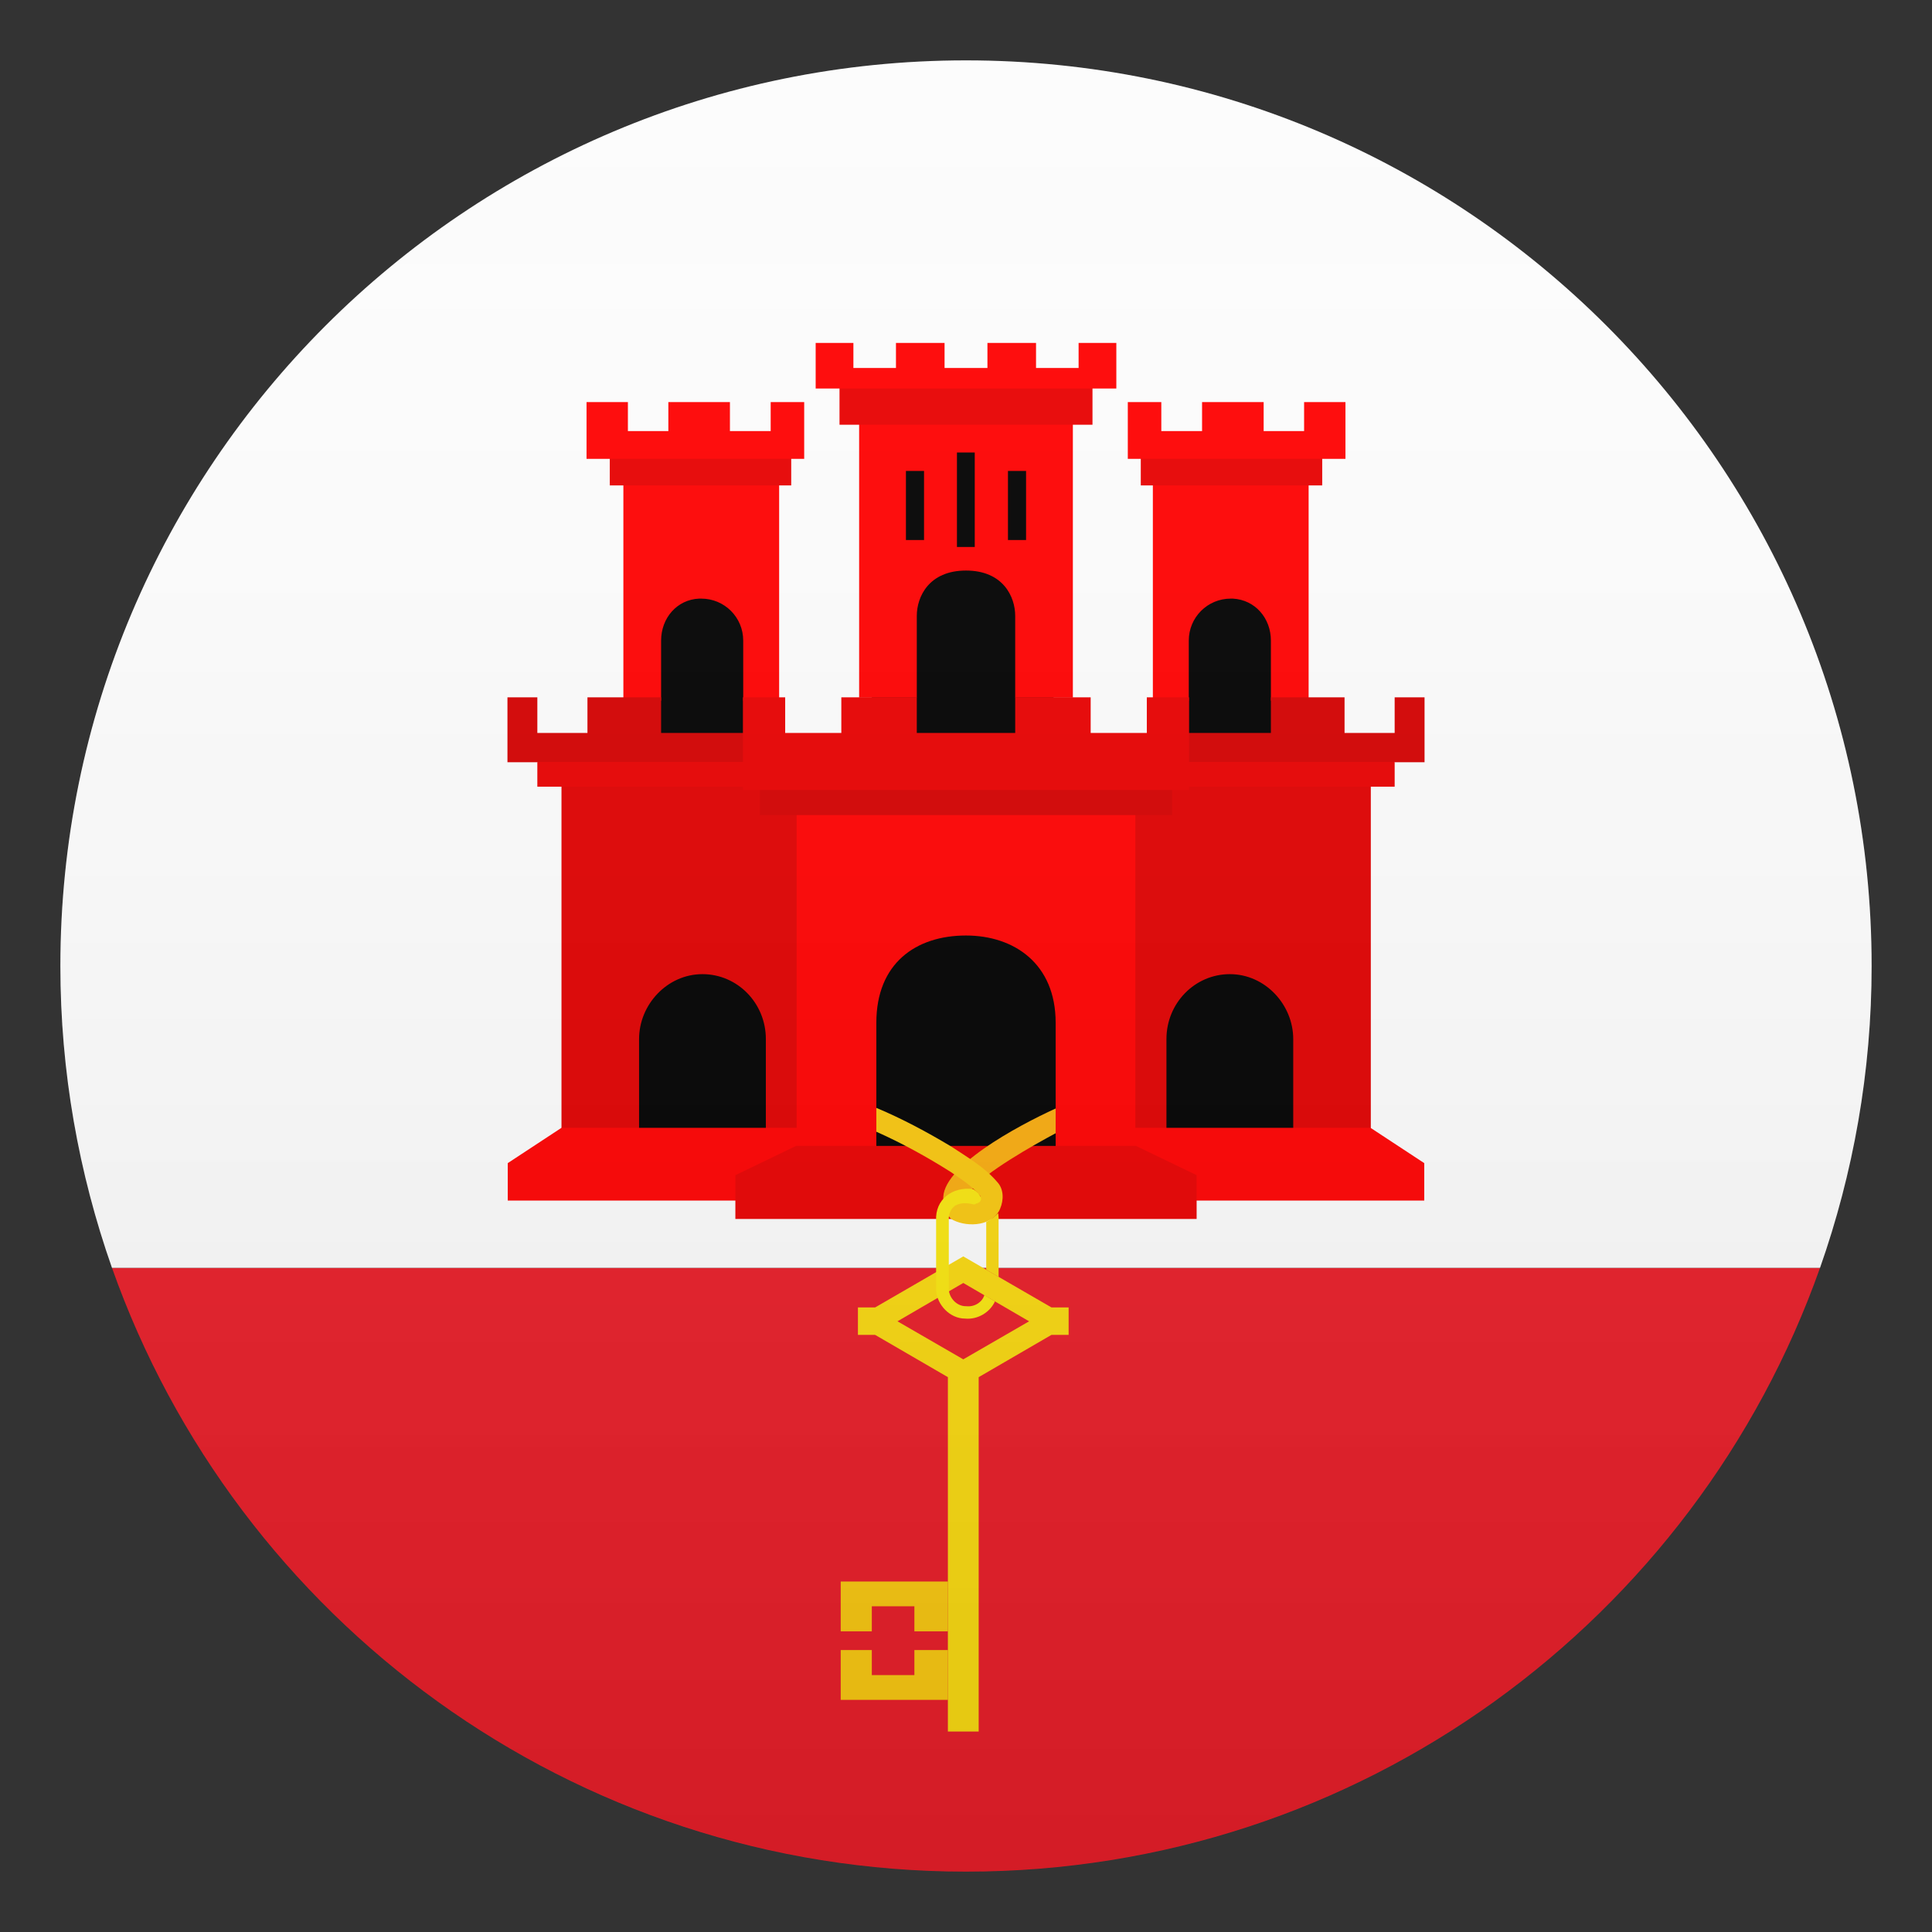 <?xml version="1.0" encoding="utf-8"?>
<!-- Generator: Adobe Illustrator 24.1.2, SVG Export Plug-In . SVG Version: 6.00 Build 0)  -->
<svg version="1.1" id="Layer_1" xmlns="http://www.w3.org/2000/svg" xmlns:xlink="http://www.w3.org/1999/xlink" x="0px" y="0px"
	 width="64px" height="64px" viewBox="0 0 64 64" style="enable-background:new 0 0 64 64;" xml:space="preserve">
<rect x="0" y="0" width="64" height="64" fill="#333333" stroke="none"/>
<path fill="#E81C27" d="M60.29,42H3.71C7.83,53.65,18.94,62,32,62C45.06,62,56.17,53.65,60.29,42z"/>
<path fill="#FCFCFC" d="M60.29,42C61.39,38.87,62,35.51,62,32C62,15.43,48.57,2,32,2C15.43,2,2,15.43,2,32c0,3.51,0.61,6.87,1.71,10
	H60.29z"/>
<rect x="21.43" y="18.5" width="3.8" height="6.97"/>
<path fill="#FF0000" d="M20.65,15.96v7.25h1.25v-1.99c0-0.75,0.53-1.36,1.26-1.39c0.02,0,0.05,0,0.07,0c0.77,0,1.39,0.62,1.39,1.39
	v1.99h1.19v-7.25H20.65z"/>
<rect x="20.2" y="15.1" fill="#E80000" width="6.01" height="0.98"/>
<polygon fill="#FF0000" points="25.53,13.32 25.53,14.28 24.18,14.28 24.18,13.32 22.14,13.32 22.14,14.28 20.8,14.28 20.8,13.32 
	19.43,13.32 19.43,15.2 26.64,15.2 26.64,13.32 "/>
<rect x="38.77" y="18.5" width="3.8" height="6.97"/>
<path fill="#FF0000" d="M38.19,15.96v7.25h1.19v-1.99c0-0.77,0.62-1.39,1.39-1.39c0.02,0,0.05,0,0.07,0c0.74,0.04,1.26,0.65,1.26,1.39
	v1.99h1.25v-7.25H38.19z"/>
<rect x="37.79" y="15.1" fill="#E80000" width="6.01" height="0.98"/>
<polygon fill="#FF0000" points="43.2,13.32 43.2,14.28 41.86,14.28 41.86,13.32 39.82,13.32 39.82,14.28 38.47,14.28 38.47,13.32 
	37.36,13.32 37.36,15.2 44.57,15.2 44.57,13.32 "/>
<rect x="19.88" y="29.75" width="24.24" height="9.03"/>
<path fill="#E00000" d="M18.6,25.96v11.5h2.57v-3.04c0-1.14,0.93-2.15,2.1-2.15c1.16,0,2.1,0.96,2.1,2.15v3.04h1.51v-11.5H18.6z"/>
<path fill="#E00000" d="M37.13,25.96v11.5h1.51v-3.04c0-1.19,0.94-2.15,2.1-2.15c1.17,0,2.1,1.01,2.1,2.15v3.04h2.57v-11.5H37.13z"/>
<rect x="17.8" y="25.14" fill="#E80000" width="7.18" height="0.92"/>
<polygon fill="#D40000" points="21.9,24.28 21.9,23.1 19.46,23.1 19.46,24.28 17.8,24.28 17.8,23.1 16.81,23.1 16.81,25.25 17.8,25.25 
	17.8,25.24 24.98,25.24 24.98,25.25 25.22,25.25 25.22,24.28 "/>
<rect x="39.02" y="25.14" fill="#E80000" width="7.18" height="0.92"/>
<polygon fill="#D40000" points="47.19,23.1 46.2,23.1 46.2,24.28 44.54,24.28 44.54,23.1 42.1,23.1 42.1,24.28 38.78,24.28 
	38.78,25.25 39.02,25.25 39.02,25.24 46.2,25.24 46.2,25.25 47.19,25.25 "/>
<polygon fill="#FF0000" points="18.6,37.36 16.82,38.53 16.82,39.77 26.62,39.77 26.62,37.36 "/>
<polygon fill="#FF0000" points="45.4,37.36 37.38,37.36 37.38,39.77 47.18,39.77 47.18,38.53 "/>
<rect x="28.88" y="14.28" width="6.02" height="10.61"/>
<path fill="#FF0000" d="M28.46,13.96v9.15h1.91v-2.71c0-0.63,0.4-1.5,1.63-1.5c1.23,0,1.63,0.87,1.63,1.5v2.71h1.91v-9.15H28.46z
	 M30.61,17.89h-0.6V15.6h0.6V17.89z M32.29,18.12h-0.59v-3.13h0.59V18.12z M33.99,17.89h-0.6V15.6h0.6V17.89z"/>
<rect x="27.81" y="12.77" fill="#E80000" width="8.38" height="1.3"/>
<polygon fill="#FF0000" points="35.73,11.36 35.73,12.19 34.32,12.19 34.32,11.36 32.71,11.36 32.71,12.19 31.29,12.19 31.29,11.36 
	29.68,11.36 29.68,12.19 28.27,12.19 28.27,11.36 27.02,11.36 27.02,12.87 36.98,12.87 36.98,11.36 "/>
<path fill="#FF0000" d="M26.39,26.9v11.16h2.64v-4.18c0-1.97,1.31-2.89,2.97-2.89c1.59,0,2.97,0.93,2.97,2.89v4.18h2.64V26.9H26.39z"/>
<rect x="25.17" y="26.06" fill="#D40000" width="13.66" height="0.94"/>
<polygon fill="#E80000" points="37.99,23.1 37.99,24.28 36.13,24.28 36.13,23.1 33.63,23.1 33.63,24.28 30.37,24.28 30.37,23.1 
	27.87,23.1 27.87,24.28 26.01,24.28 26.01,23.1 24.61,23.1 24.61,26.17 39.39,26.17 39.39,23.1 "/>
<polygon fill="#E80000" points="37.63,37.96 26.37,37.96 24.36,38.93 24.36,40.38 39.64,40.38 39.64,38.93 "/>
<path fill="#F8AB0E" d="M34.97,36.72c-1.25,0.57-3.83,1.95-3.72,3.03c0.01,0.13,0.72-0.39,0.94-0.34c0.42-0.56,2.05-1.48,2.78-1.87
	V36.72z"/>
<path fill="#F8C70E" d="M33.03,39.15c-0.42-0.49-0.99-0.82-1.52-1.17c-0.8-0.48-1.62-0.92-2.48-1.28v0.79
	c0.85,0.38,1.67,0.83,2.46,1.33c0.35,0.24,0.71,0.47,0.98,0.79c0.06,0.17-0.11,0.31-0.27,0.26c-0.15-0.05-0.3-0.11-0.46,0
	c-0.23,0.1-0.49,0.39-0.16,0.55c0.51,0.25,1.32,0.18,1.55-0.38C33.25,39.76,33.26,39.39,33.03,39.15z"/>
<polygon fill="#F8C70E" points="30.29,55.49 28.88,55.49 28.88,54.66 27.85,54.66 27.85,56.31 31.4,56.31 31.4,54.66 30.29,54.66 "/>
<polygon fill="#F8C70E" points="27.85,52.39 27.85,54.04 28.88,54.04 28.88,53.21 30.29,53.21 30.29,54.04 31.4,54.04 31.4,52.39 "/>
<path fill="#F8D80E" d="M34.83,43.31l-2.92-1.69l-2.92,1.69h-0.57v0.91h0.57l2.41,1.4v11.74h1.02V45.62l2.41-1.4h0.57v-0.91H34.83z
	 M31.91,45.03l-2.18-1.26l2.18-1.27l2.18,1.27L31.91,45.03z"/>
<path fill="#F8D80E" d="M33.08,40.32c-0.01-0.04,0-0.1-0.02-0.13l0,0c-0.11,0.13-0.25,0.21-0.39,0.29v1.58
	c0.14,0.08,0.27,0.16,0.41,0.24C33.08,41.64,33.08,40.98,33.08,40.32z"/>
<path fill="#F8E60E" d="M32.01,43.27c-0.34,0.01-0.61-0.32-0.58-0.64c0-0.76,0-1.52,0-2.29c0.02-0.31,0.25-0.59,0.83-0.44
	c0.39-0.08,0.24-0.34-0.02-0.51c-0.69-0.09-1.27,0.34-1.23,1.05c0,0.77,0,1.54,0,2.3c0.03,0.49,0.46,0.94,0.96,0.94
	c0.41,0.04,0.82-0.2,0.99-0.57c-0.12-0.07-0.24-0.14-0.35-0.21C32.53,43.15,32.27,43.3,32.01,43.27z"/>
<linearGradient id="SVGID_1_" gradientUnits="userSpaceOnUse" x1="32" y1="62" x2="32" y2="2">
	<stop  offset="0" style="stop-color:#1A1A1A"/>
	<stop  offset="0.102" style="stop-color:#393939;stop-opacity:0.949"/>
	<stop  offset="0.347" style="stop-color:#7F7F7F;stop-opacity:0.826"/>
	<stop  offset="0.569" style="stop-color:#B6B6B6;stop-opacity:0.716"/>
	<stop  offset="0.758" style="stop-color:#DEDEDE;stop-opacity:0.621"/>
	<stop  offset="0.908" style="stop-color:#F6F6F6;stop-opacity:0.546"/>
	<stop  offset="1" style="stop-color:#FFFFFF;stop-opacity:0.5"/>
</linearGradient>
<circle opacity="0.1" fill="url(#SVGID_1_)" cx="32" cy="32" r="30"/>
</svg>
